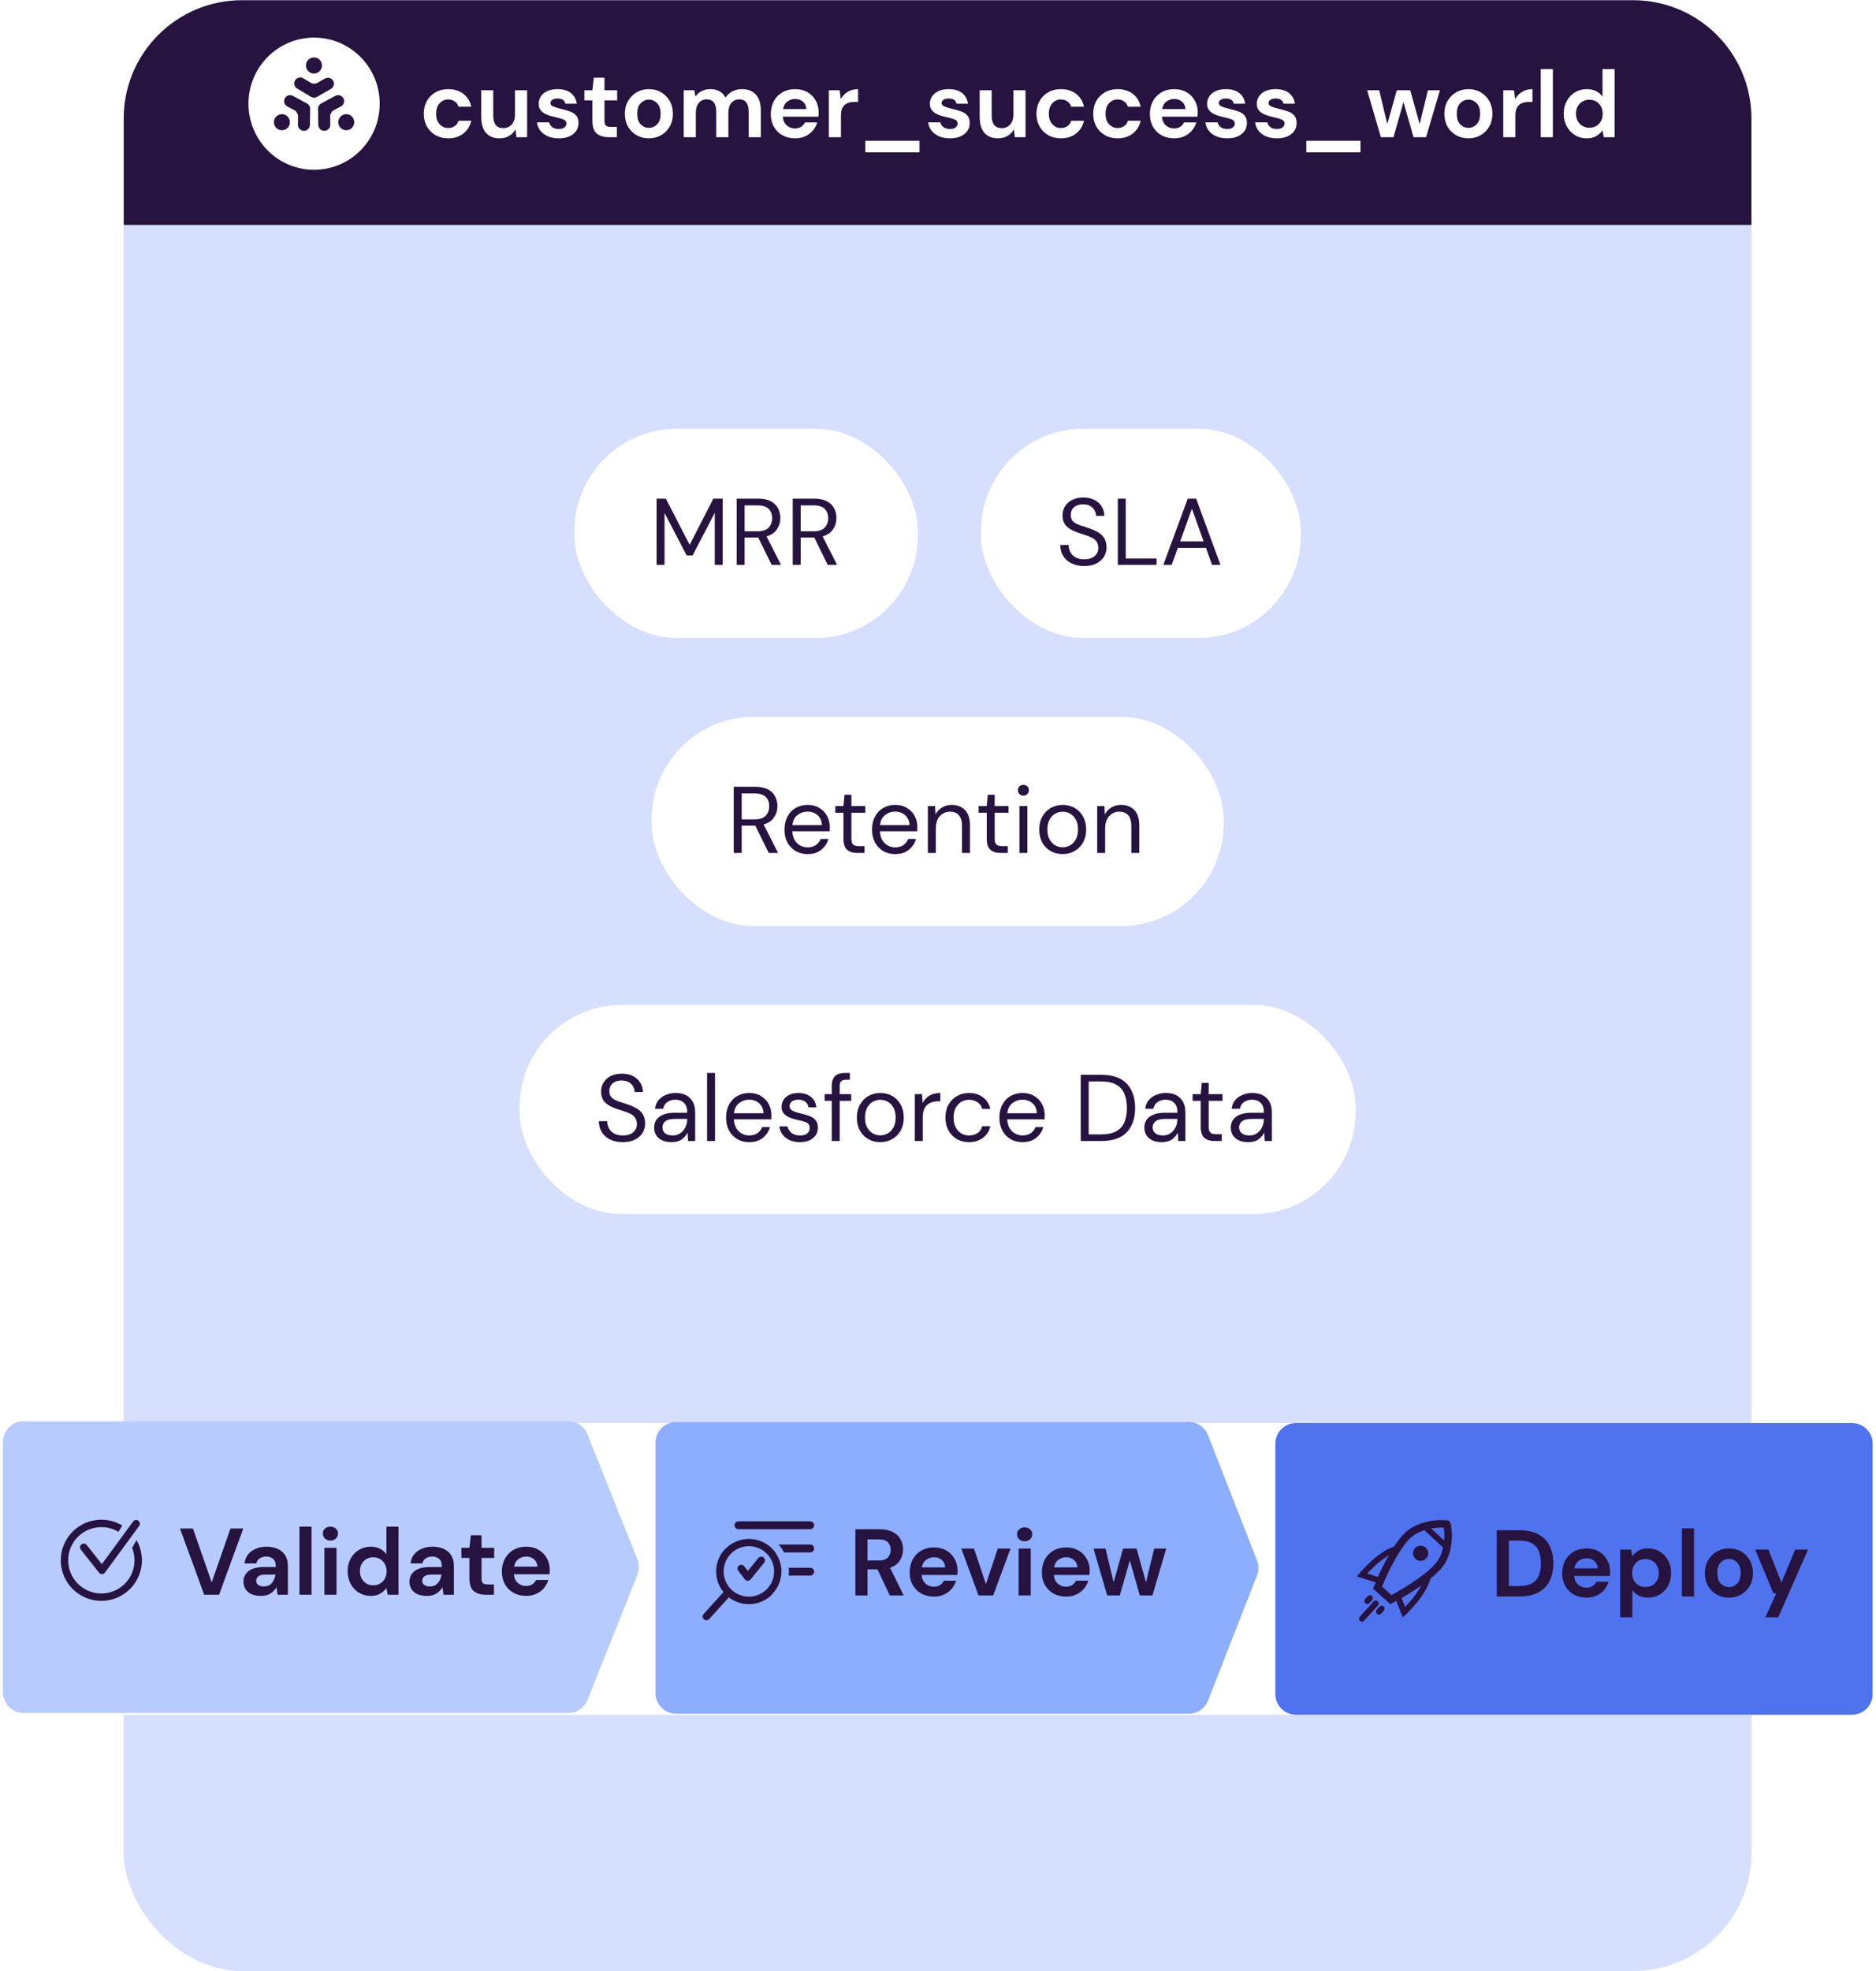 <svg xmlns="http://www.w3.org/2000/svg" width="476" height="500" viewBox="0 0 476 500" fill="none"><rect x="31.394" width="413" height="500" rx="30" fill="#D6DFFE"></rect><rect x="145.741" y="108.759" width="87.153" height="53.077" rx="26" fill="white"></rect><path d="M166.594 143.297V126.497H168.946L174.994 138.209L180.994 126.497H183.37V143.297H181.354V130.097L175.738 140.897H174.226L168.61 130.121V143.297H166.594ZM186.914 143.297V126.497H192.338C193.65 126.497 194.722 126.713 195.554 127.145C196.386 127.577 197.002 128.169 197.402 128.921C197.802 129.673 198.002 130.505 198.002 131.417C198.002 132.473 197.714 133.425 197.138 134.273C196.578 135.121 195.698 135.721 194.498 136.073L198.17 143.297H195.794L192.386 136.361H192.242H188.93V143.297H186.914ZM188.93 134.777H192.194C193.49 134.777 194.434 134.465 195.026 133.841C195.618 133.217 195.914 132.417 195.914 131.441C195.914 130.449 195.618 129.665 195.026 129.089C194.45 128.497 193.498 128.201 192.17 128.201H188.93V134.777ZM201.141 143.297V126.497H206.565C207.877 126.497 208.949 126.713 209.781 127.145C210.613 127.577 211.229 128.169 211.629 128.921C212.029 129.673 212.229 130.505 212.229 131.417C212.229 132.473 211.941 133.425 211.365 134.273C210.805 135.121 209.925 135.721 208.725 136.073L212.397 143.297H210.021L206.613 136.361H206.469H203.157V143.297H201.141ZM203.157 134.777H206.421C207.717 134.777 208.661 134.465 209.253 133.841C209.845 133.217 210.141 132.417 210.141 131.441C210.141 130.449 209.845 129.665 209.253 129.089C208.677 128.497 207.725 128.201 206.397 128.201H203.157V134.777Z" fill="#261340"></path><rect x="248.895" y="108.759" width="81.153" height="53.077" rx="26" fill="white"></rect><path d="M275.099 143.585C273.867 143.585 272.795 143.361 271.883 142.913C270.971 142.465 270.267 141.841 269.771 141.041C269.275 140.241 269.027 139.313 269.027 138.257H271.139C271.139 138.913 271.291 139.521 271.595 140.081C271.899 140.625 272.339 141.065 272.915 141.401C273.507 141.721 274.235 141.881 275.099 141.881C276.235 141.881 277.115 141.609 277.739 141.065C278.363 140.521 278.675 139.841 278.675 139.025C278.675 138.353 278.531 137.817 278.243 137.417C277.955 137.001 277.563 136.665 277.067 136.409C276.587 136.153 276.027 135.929 275.387 135.737C274.763 135.545 274.107 135.329 273.419 135.089C272.123 134.641 271.163 134.089 270.539 133.433C269.915 132.761 269.603 131.889 269.603 130.817C269.587 129.921 269.795 129.129 270.227 128.441C270.659 127.737 271.267 127.193 272.051 126.809C272.851 126.409 273.795 126.209 274.883 126.209C275.955 126.209 276.883 126.409 277.667 126.809C278.467 127.209 279.083 127.761 279.515 128.465C279.963 129.169 280.195 129.969 280.211 130.865H278.099C278.099 130.401 277.979 129.945 277.739 129.497C277.499 129.033 277.131 128.657 276.635 128.369C276.155 128.081 275.547 127.937 274.811 127.937C273.899 127.921 273.147 128.153 272.555 128.633C271.979 129.113 271.691 129.777 271.691 130.625C271.691 131.345 271.891 131.897 272.291 132.281C272.707 132.665 273.283 132.985 274.019 133.241C274.755 133.481 275.603 133.761 276.563 134.081C277.363 134.369 278.083 134.705 278.723 135.089C279.363 135.473 279.859 135.969 280.211 136.577C280.579 137.185 280.763 137.961 280.763 138.905C280.763 139.705 280.555 140.465 280.139 141.185C279.723 141.889 279.091 142.465 278.243 142.913C277.411 143.361 276.363 143.585 275.099 143.585ZM283.622 143.297V126.497H285.638V141.689H293.462V143.297H283.622ZM295.175 143.297L301.367 126.497H303.503L309.671 143.297H307.535L305.999 138.977H298.847L297.287 143.297H295.175ZM299.447 137.345H305.399L302.423 129.041L299.447 137.345Z" fill="#261340"></path><rect x="165.317" y="181.836" width="145.153" height="53.077" rx="26" fill="white"></rect><path d="M186.17 216.374V199.574H191.594C192.906 199.574 193.978 199.79 194.81 200.222C195.642 200.654 196.258 201.246 196.658 201.998C197.058 202.75 197.258 203.582 197.258 204.494C197.258 205.55 196.97 206.502 196.394 207.35C195.834 208.198 194.954 208.798 193.754 209.15L197.426 216.374H195.05L191.642 209.438H191.498H188.186V216.374H186.17ZM188.186 207.854H191.45C192.746 207.854 193.69 207.542 194.282 206.918C194.874 206.294 195.17 205.494 195.17 204.518C195.17 203.526 194.874 202.742 194.282 202.166C193.706 201.574 192.754 201.278 191.426 201.278H188.186V207.854ZM204.902 216.662C203.766 216.662 202.758 216.406 201.878 215.894C200.998 215.366 200.302 214.638 199.79 213.71C199.294 212.782 199.046 211.686 199.046 210.422C199.046 209.174 199.294 208.086 199.79 207.158C200.286 206.214 200.974 205.486 201.854 204.974C202.75 204.446 203.782 204.182 204.95 204.182C206.102 204.182 207.094 204.446 207.926 204.974C208.774 205.486 209.422 206.166 209.87 207.014C210.318 207.862 210.542 208.774 210.542 209.75C210.542 209.926 210.534 210.102 210.518 210.278C210.518 210.454 210.518 210.654 210.518 210.878H201.038C201.086 211.79 201.294 212.55 201.662 213.158C202.046 213.75 202.518 214.198 203.078 214.502C203.654 214.806 204.262 214.958 204.902 214.958C205.734 214.958 206.43 214.766 206.99 214.382C207.55 213.998 207.958 213.478 208.214 212.822H210.206C209.886 213.926 209.27 214.846 208.358 215.582C207.462 216.302 206.31 216.662 204.902 216.662ZM204.902 205.886C203.942 205.886 203.086 206.182 202.334 206.774C201.598 207.35 201.174 208.198 201.062 209.318H208.55C208.502 208.246 208.134 207.406 207.446 206.798C206.758 206.19 205.91 205.886 204.902 205.886ZM217.519 216.374C216.431 216.374 215.575 216.11 214.951 215.582C214.327 215.054 214.015 214.102 214.015 212.726V206.174H211.951V204.47H214.015L214.279 201.614H216.031V204.47H219.535V206.174H216.031V212.726C216.031 213.478 216.183 213.99 216.487 214.262C216.791 214.518 217.327 214.646 218.095 214.646H219.343V216.374H217.519ZM227.12 216.662C225.984 216.662 224.976 216.406 224.096 215.894C223.216 215.366 222.52 214.638 222.008 213.71C221.512 212.782 221.264 211.686 221.264 210.422C221.264 209.174 221.512 208.086 222.008 207.158C222.504 206.214 223.192 205.486 224.072 204.974C224.968 204.446 226 204.182 227.168 204.182C228.32 204.182 229.312 204.446 230.144 204.974C230.992 205.486 231.64 206.166 232.088 207.014C232.536 207.862 232.76 208.774 232.76 209.75C232.76 209.926 232.752 210.102 232.736 210.278C232.736 210.454 232.736 210.654 232.736 210.878H223.256C223.304 211.79 223.512 212.55 223.88 213.158C224.264 213.75 224.736 214.198 225.296 214.502C225.872 214.806 226.48 214.958 227.12 214.958C227.952 214.958 228.648 214.766 229.208 214.382C229.768 213.998 230.176 213.478 230.432 212.822H232.424C232.104 213.926 231.488 214.846 230.576 215.582C229.68 216.302 228.528 216.662 227.12 216.662ZM227.12 205.886C226.16 205.886 225.304 206.182 224.552 206.774C223.816 207.35 223.392 208.198 223.28 209.318H230.768C230.72 208.246 230.352 207.406 229.664 206.798C228.976 206.19 228.128 205.886 227.12 205.886ZM235.432 216.374V204.47H237.256L237.376 206.606C237.76 205.854 238.312 205.262 239.032 204.83C239.752 204.398 240.568 204.182 241.48 204.182C242.888 204.182 244.008 204.614 244.84 205.478C245.688 206.326 246.112 207.638 246.112 209.414V216.374H244.096V209.63C244.096 207.15 243.072 205.91 241.024 205.91C240 205.91 239.144 206.286 238.456 207.038C237.784 207.774 237.448 208.83 237.448 210.206V216.374H235.432ZM253.871 216.374C252.783 216.374 251.927 216.11 251.303 215.582C250.679 215.054 250.367 214.102 250.367 212.726V206.174H248.303V204.47H250.367L250.631 201.614H252.383V204.47H255.887V206.174H252.383V212.726C252.383 213.478 252.535 213.99 252.839 214.262C253.143 214.518 253.679 214.646 254.447 214.646H255.695V216.374H253.871ZM259.672 201.83C259.272 201.83 258.936 201.702 258.664 201.446C258.408 201.174 258.28 200.838 258.28 200.438C258.28 200.054 258.408 199.734 258.664 199.478C258.936 199.222 259.272 199.094 259.672 199.094C260.056 199.094 260.384 199.222 260.656 199.478C260.928 199.734 261.064 200.054 261.064 200.438C261.064 200.838 260.928 201.174 260.656 201.446C260.384 201.702 260.056 201.83 259.672 201.83ZM258.664 216.374V204.47H260.68V216.374H258.664ZM269.614 216.662C268.494 216.662 267.486 216.406 266.59 215.894C265.694 215.382 264.982 214.662 264.454 213.734C263.942 212.79 263.686 211.686 263.686 210.422C263.686 209.158 263.95 208.062 264.478 207.134C265.006 206.19 265.718 205.462 266.614 204.95C267.526 204.438 268.542 204.182 269.662 204.182C270.782 204.182 271.79 204.438 272.686 204.95C273.582 205.462 274.286 206.19 274.798 207.134C275.326 208.062 275.59 209.158 275.59 210.422C275.59 211.686 275.326 212.79 274.798 213.734C274.27 214.662 273.55 215.382 272.638 215.894C271.742 216.406 270.734 216.662 269.614 216.662ZM269.614 214.934C270.302 214.934 270.942 214.766 271.534 214.43C272.126 214.094 272.606 213.59 272.974 212.918C273.342 212.246 273.526 211.414 273.526 210.422C273.526 209.43 273.342 208.598 272.974 207.926C272.622 207.254 272.15 206.75 271.558 206.414C270.966 206.078 270.334 205.91 269.662 205.91C268.974 205.91 268.334 206.078 267.742 206.414C267.15 206.75 266.67 207.254 266.302 207.926C265.934 208.598 265.75 209.43 265.75 210.422C265.75 211.414 265.934 212.246 266.302 212.918C266.67 213.59 267.142 214.094 267.718 214.43C268.31 214.766 268.942 214.934 269.614 214.934ZM278.393 216.374V204.47H280.217L280.337 206.606C280.721 205.854 281.273 205.262 281.993 204.83C282.713 204.398 283.529 204.182 284.441 204.182C285.849 204.182 286.969 204.614 287.801 205.478C288.649 206.326 289.073 207.638 289.073 209.414V216.374H287.057V209.63C287.057 207.15 286.033 205.91 283.985 205.91C282.961 205.91 282.105 206.286 281.417 207.038C280.745 207.774 280.409 208.83 280.409 210.206V216.374H278.393Z" fill="#261340"></path><rect x="131.817" y="254.912" width="212.153" height="53.077" rx="26" fill="white"></rect><path d="M158.022 289.739C156.79 289.739 155.718 289.515 154.806 289.067C153.894 288.619 153.19 287.995 152.694 287.195C152.198 286.395 151.95 285.467 151.95 284.411H154.062C154.062 285.067 154.214 285.675 154.518 286.235C154.822 286.779 155.262 287.219 155.838 287.555C156.43 287.875 157.158 288.035 158.022 288.035C159.158 288.035 160.038 287.763 160.662 287.219C161.286 286.675 161.598 285.995 161.598 285.179C161.598 284.507 161.454 283.971 161.166 283.571C160.878 283.155 160.486 282.819 159.99 282.563C159.51 282.307 158.95 282.083 158.31 281.891C157.686 281.699 157.03 281.483 156.342 281.243C155.046 280.795 154.086 280.243 153.462 279.587C152.838 278.915 152.526 278.043 152.526 276.971C152.51 276.075 152.718 275.283 153.15 274.595C153.582 273.891 154.19 273.347 154.974 272.963C155.774 272.563 156.718 272.363 157.806 272.363C158.878 272.363 159.806 272.563 160.59 272.963C161.39 273.363 162.006 273.915 162.438 274.619C162.886 275.323 163.118 276.123 163.134 277.019H161.022C161.022 276.555 160.902 276.099 160.662 275.651C160.422 275.187 160.054 274.811 159.558 274.523C159.078 274.235 158.47 274.091 157.734 274.091C156.822 274.075 156.07 274.307 155.478 274.787C154.902 275.267 154.614 275.931 154.614 276.779C154.614 277.499 154.814 278.051 155.214 278.435C155.63 278.819 156.206 279.139 156.942 279.395C157.678 279.635 158.526 279.915 159.486 280.235C160.286 280.523 161.006 280.859 161.646 281.243C162.286 281.627 162.782 282.123 163.134 282.731C163.502 283.339 163.686 284.115 163.686 285.059C163.686 285.859 163.478 286.619 163.062 287.339C162.646 288.043 162.014 288.619 161.166 289.067C160.334 289.515 159.286 289.739 158.022 289.739ZM170.385 289.739C169.393 289.739 168.569 289.571 167.913 289.235C167.257 288.899 166.769 288.451 166.449 287.891C166.129 287.331 165.969 286.723 165.969 286.067C165.969 284.851 166.433 283.915 167.361 283.259C168.289 282.603 169.553 282.275 171.153 282.275H174.369V282.131C174.369 281.091 174.097 280.307 173.553 279.779C173.009 279.235 172.281 278.963 171.369 278.963C170.585 278.963 169.905 279.163 169.329 279.563C168.769 279.947 168.417 280.515 168.273 281.267H166.209C166.289 280.403 166.577 279.675 167.073 279.083C167.585 278.491 168.217 278.043 168.969 277.739C169.721 277.419 170.521 277.259 171.369 277.259C173.033 277.259 174.281 277.707 175.113 278.603C175.961 279.483 176.385 280.659 176.385 282.131V289.451H174.585L174.465 287.315C174.129 287.987 173.633 288.563 172.977 289.043C172.337 289.507 171.473 289.739 170.385 289.739ZM170.697 288.035C171.465 288.035 172.121 287.835 172.665 287.435C173.225 287.035 173.649 286.515 173.937 285.875C174.225 285.235 174.369 284.563 174.369 283.859V283.835H171.321C170.137 283.835 169.297 284.043 168.801 284.459C168.321 284.859 168.081 285.363 168.081 285.971C168.081 286.595 168.305 287.099 168.753 287.483C169.217 287.851 169.865 288.035 170.697 288.035ZM179.409 289.451V272.171H181.425V289.451H179.409ZM190.082 289.739C188.946 289.739 187.938 289.483 187.058 288.971C186.178 288.443 185.482 287.715 184.97 286.787C184.474 285.859 184.226 284.763 184.226 283.499C184.226 282.251 184.474 281.163 184.97 280.235C185.466 279.291 186.154 278.563 187.034 278.051C187.93 277.523 188.962 277.259 190.13 277.259C191.282 277.259 192.274 277.523 193.106 278.051C193.954 278.563 194.602 279.243 195.05 280.091C195.498 280.939 195.722 281.851 195.722 282.827C195.722 283.003 195.714 283.179 195.698 283.355C195.698 283.531 195.698 283.731 195.698 283.955H186.218C186.266 284.867 186.474 285.627 186.842 286.235C187.226 286.827 187.698 287.275 188.258 287.579C188.834 287.883 189.442 288.035 190.082 288.035C190.914 288.035 191.61 287.843 192.17 287.459C192.73 287.075 193.138 286.555 193.394 285.899H195.386C195.066 287.003 194.45 287.923 193.538 288.659C192.642 289.379 191.49 289.739 190.082 289.739ZM190.082 278.963C189.122 278.963 188.266 279.259 187.514 279.851C186.778 280.427 186.354 281.275 186.242 282.395H193.73C193.682 281.323 193.314 280.483 192.626 279.875C191.938 279.267 191.09 278.963 190.082 278.963ZM202.954 289.739C201.53 289.739 200.346 289.379 199.402 288.659C198.458 287.939 197.906 286.963 197.746 285.731H199.81C199.938 286.355 200.266 286.899 200.794 287.363C201.338 287.811 202.066 288.035 202.978 288.035C203.826 288.035 204.45 287.859 204.85 287.507C205.25 287.139 205.45 286.707 205.45 286.211C205.45 285.491 205.186 285.011 204.658 284.771C204.146 284.531 203.418 284.315 202.474 284.123C201.834 283.995 201.194 283.811 200.554 283.571C199.914 283.331 199.378 282.995 198.946 282.563C198.514 282.115 198.298 281.531 198.298 280.811C198.298 279.771 198.682 278.923 199.45 278.267C200.234 277.595 201.29 277.259 202.618 277.259C203.882 277.259 204.914 277.579 205.714 278.219C206.53 278.843 207.002 279.739 207.13 280.907H205.138C205.058 280.299 204.794 279.827 204.346 279.491C203.914 279.139 203.33 278.963 202.594 278.963C201.874 278.963 201.314 279.115 200.914 279.419C200.53 279.723 200.338 280.123 200.338 280.619C200.338 281.099 200.586 281.475 201.082 281.747C201.594 282.019 202.282 282.251 203.146 282.443C203.882 282.603 204.578 282.803 205.234 283.043C205.906 283.267 206.45 283.611 206.866 284.075C207.298 284.523 207.514 285.179 207.514 286.043C207.53 287.115 207.122 288.003 206.29 288.707C205.474 289.395 204.362 289.739 202.954 289.739ZM211.042 289.451V279.251H209.242V277.547H211.042V275.483C211.042 274.331 211.33 273.491 211.906 272.963C212.482 272.435 213.322 272.171 214.426 272.171H215.626V273.899H214.738C214.13 273.899 213.698 274.027 213.442 274.283C213.186 274.523 213.058 274.939 213.058 275.531V277.547H215.986V279.251H213.058V289.451H211.042ZM223.341 289.739C222.221 289.739 221.213 289.483 220.317 288.971C219.421 288.459 218.709 287.739 218.181 286.811C217.669 285.867 217.413 284.763 217.413 283.499C217.413 282.235 217.677 281.139 218.205 280.211C218.733 279.267 219.445 278.539 220.341 278.027C221.253 277.515 222.269 277.259 223.389 277.259C224.509 277.259 225.517 277.515 226.413 278.027C227.309 278.539 228.013 279.267 228.525 280.211C229.053 281.139 229.317 282.235 229.317 283.499C229.317 284.763 229.053 285.867 228.525 286.811C227.997 287.739 227.277 288.459 226.365 288.971C225.469 289.483 224.461 289.739 223.341 289.739ZM223.341 288.011C224.029 288.011 224.669 287.843 225.261 287.507C225.853 287.171 226.333 286.667 226.701 285.995C227.069 285.323 227.253 284.491 227.253 283.499C227.253 282.507 227.069 281.675 226.701 281.003C226.349 280.331 225.877 279.827 225.285 279.491C224.693 279.155 224.061 278.987 223.389 278.987C222.701 278.987 222.061 279.155 221.469 279.491C220.877 279.827 220.397 280.331 220.029 281.003C219.661 281.675 219.477 282.507 219.477 283.499C219.477 284.491 219.661 285.323 220.029 285.995C220.397 286.667 220.869 287.171 221.445 287.507C222.037 287.843 222.669 288.011 223.341 288.011ZM232.12 289.451V277.547H233.944L234.112 279.827C234.48 279.043 235.04 278.419 235.792 277.955C236.544 277.491 237.472 277.259 238.576 277.259V279.371H238.024C237.32 279.371 236.672 279.499 236.08 279.755C235.488 279.995 235.016 280.411 234.664 281.003C234.312 281.595 234.136 282.411 234.136 283.451V289.451H232.12ZM245.866 289.739C244.73 289.739 243.706 289.483 242.794 288.971C241.898 288.443 241.186 287.715 240.658 286.787C240.146 285.843 239.89 284.747 239.89 283.499C239.89 282.251 240.146 281.163 240.658 280.235C241.186 279.291 241.898 278.563 242.794 278.051C243.706 277.523 244.73 277.259 245.866 277.259C247.274 277.259 248.458 277.627 249.418 278.363C250.394 279.099 251.01 280.083 251.266 281.315H249.202C249.042 280.579 248.65 280.011 248.026 279.611C247.402 279.195 246.674 278.987 245.842 278.987C245.17 278.987 244.538 279.155 243.946 279.491C243.354 279.827 242.874 280.331 242.506 281.003C242.138 281.675 241.954 282.507 241.954 283.499C241.954 284.491 242.138 285.323 242.506 285.995C242.874 286.667 243.354 287.179 243.946 287.531C244.538 287.867 245.17 288.035 245.842 288.035C246.674 288.035 247.402 287.835 248.026 287.435C248.65 287.019 249.042 286.435 249.202 285.683H251.266C251.026 286.883 250.418 287.859 249.442 288.611C248.466 289.363 247.274 289.739 245.866 289.739ZM259.433 289.739C258.297 289.739 257.289 289.483 256.409 288.971C255.529 288.443 254.833 287.715 254.321 286.787C253.825 285.859 253.577 284.763 253.577 283.499C253.577 282.251 253.825 281.163 254.321 280.235C254.817 279.291 255.505 278.563 256.385 278.051C257.281 277.523 258.313 277.259 259.481 277.259C260.633 277.259 261.625 277.523 262.457 278.051C263.305 278.563 263.953 279.243 264.401 280.091C264.849 280.939 265.073 281.851 265.073 282.827C265.073 283.003 265.065 283.179 265.049 283.355C265.049 283.531 265.049 283.731 265.049 283.955H255.569C255.617 284.867 255.825 285.627 256.193 286.235C256.577 286.827 257.049 287.275 257.609 287.579C258.185 287.883 258.793 288.035 259.433 288.035C260.265 288.035 260.961 287.843 261.521 287.459C262.081 287.075 262.489 286.555 262.745 285.899H264.737C264.417 287.003 263.801 287.923 262.889 288.659C261.993 289.379 260.841 289.739 259.433 289.739ZM259.433 278.963C258.473 278.963 257.617 279.259 256.865 279.851C256.129 280.427 255.705 281.275 255.593 282.395H263.081C263.033 281.323 262.665 280.483 261.977 279.875C261.289 279.267 260.441 278.963 259.433 278.963ZM274.217 289.451V272.651H279.377C282.337 272.651 284.513 273.403 285.905 274.907C287.313 276.411 288.017 278.475 288.017 281.099C288.017 283.675 287.313 285.715 285.905 287.219C284.513 288.707 282.337 289.451 279.377 289.451H274.217ZM276.233 287.771H279.329C280.961 287.771 282.257 287.507 283.217 286.979C284.193 286.435 284.889 285.667 285.305 284.675C285.721 283.667 285.929 282.475 285.929 281.099C285.929 279.691 285.721 278.483 285.305 277.475C284.889 276.467 284.193 275.691 283.217 275.147C282.257 274.603 280.961 274.331 279.329 274.331H276.233V287.771ZM294.768 289.739C293.776 289.739 292.952 289.571 292.296 289.235C291.64 288.899 291.152 288.451 290.832 287.891C290.512 287.331 290.352 286.723 290.352 286.067C290.352 284.851 290.816 283.915 291.744 283.259C292.672 282.603 293.936 282.275 295.536 282.275H298.752V282.131C298.752 281.091 298.48 280.307 297.936 279.779C297.392 279.235 296.664 278.963 295.752 278.963C294.968 278.963 294.288 279.163 293.712 279.563C293.152 279.947 292.8 280.515 292.656 281.267H290.592C290.672 280.403 290.96 279.675 291.456 279.083C291.968 278.491 292.6 278.043 293.352 277.739C294.104 277.419 294.904 277.259 295.752 277.259C297.416 277.259 298.664 277.707 299.496 278.603C300.344 279.483 300.768 280.659 300.768 282.131V289.451H298.968L298.848 287.315C298.512 287.987 298.016 288.563 297.36 289.043C296.72 289.507 295.856 289.739 294.768 289.739ZM295.08 288.035C295.848 288.035 296.504 287.835 297.048 287.435C297.608 287.035 298.032 286.515 298.32 285.875C298.608 285.235 298.752 284.563 298.752 283.859V283.835H295.704C294.52 283.835 293.68 284.043 293.184 284.459C292.704 284.859 292.464 285.363 292.464 285.971C292.464 286.595 292.688 287.099 293.136 287.483C293.6 287.851 294.248 288.035 295.08 288.035ZM308.168 289.451C307.08 289.451 306.224 289.187 305.6 288.659C304.976 288.131 304.664 287.179 304.664 285.803V279.251H302.6V277.547H304.664L304.928 274.691H306.68V277.547H310.184V279.251H306.68V285.803C306.68 286.555 306.832 287.067 307.136 287.339C307.44 287.595 307.976 287.723 308.744 287.723H309.992V289.451H308.168ZM316.705 289.739C315.713 289.739 314.889 289.571 314.233 289.235C313.577 288.899 313.089 288.451 312.769 287.891C312.449 287.331 312.289 286.723 312.289 286.067C312.289 284.851 312.753 283.915 313.681 283.259C314.609 282.603 315.873 282.275 317.473 282.275H320.689V282.131C320.689 281.091 320.417 280.307 319.873 279.779C319.329 279.235 318.601 278.963 317.689 278.963C316.905 278.963 316.225 279.163 315.649 279.563C315.089 279.947 314.737 280.515 314.593 281.267H312.529C312.609 280.403 312.897 279.675 313.393 279.083C313.905 278.491 314.537 278.043 315.289 277.739C316.041 277.419 316.841 277.259 317.689 277.259C319.353 277.259 320.601 277.707 321.433 278.603C322.281 279.483 322.705 280.659 322.705 282.131V289.451H320.905L320.785 287.315C320.449 287.987 319.953 288.563 319.297 289.043C318.657 289.507 317.793 289.739 316.705 289.739ZM317.017 288.035C317.785 288.035 318.441 287.835 318.985 287.435C319.545 287.035 319.969 286.515 320.257 285.875C320.545 285.235 320.689 284.563 320.689 283.859V283.835H317.641C316.457 283.835 315.617 284.043 315.121 284.459C314.641 284.859 314.401 285.363 314.401 285.971C314.401 286.595 314.625 287.099 315.073 287.483C315.537 287.851 316.185 288.035 317.017 288.035Z" fill="#261340"></path><path fill-rule="evenodd" clip-rule="evenodd" d="M61.394 0.061C44.825 0.061 31.394 13.492 31.394 30.061V57.061H444.394V30.061C444.394 13.492 430.963 0.061 414.394 0.061H61.394Z" fill="#261340"></path><path d="M79.694 43.068C88.89 43.068 96.345 35.563 96.345 26.304C96.345 17.046 88.89 9.541 79.694 9.541C70.497 9.541 63.042 17.046 63.042 26.304C63.042 35.563 70.497 43.068 79.694 43.068Z" fill="white"></path><path d="M79.657 18.657C80.777 18.657 81.685 17.743 81.685 16.615C81.685 15.488 80.777 14.574 79.657 14.574C78.537 14.574 77.629 15.488 77.629 16.615C77.629 17.743 78.537 18.657 79.657 18.657Z" fill="#261340"></path><path d="M76.18 21.166L79.677 23.249H79.684L83.207 21.241" fill="#261340"></path><path d="M76.18 21.166L79.677 23.249H79.684L83.207 21.241" stroke="#261340" stroke-width="3.035" stroke-linecap="round" stroke-linejoin="round"></path><path d="M87.856 33.043C88.976 33.043 89.884 32.129 89.884 31.002C89.884 29.874 88.976 28.96 87.856 28.96C86.736 28.96 85.828 29.874 85.828 31.002C85.828 32.129 86.736 33.043 87.856 33.043Z" fill="#261340"></path><path d="M85.787 25.65L82.21 27.583V27.59L82.284 31.666" fill="#261340"></path><path d="M85.787 25.65L82.21 27.583V27.59L82.284 31.666" stroke="#261340" stroke-width="3.035" stroke-linecap="round" stroke-linejoin="round"></path><path d="M71.531 33.043C72.651 33.043 73.559 32.129 73.559 31.002C73.559 29.874 72.651 28.96 71.531 28.96C70.411 28.96 69.503 29.874 69.503 31.002C69.503 32.129 70.411 33.043 71.531 33.043Z" fill="#261340"></path><path d="M73.599 25.65L77.177 27.583V27.59L77.116 31.666" fill="#261340"></path><path d="M73.599 25.65L77.177 27.583V27.59L77.116 31.666" stroke="#261340" stroke-width="3.035" stroke-linecap="round" stroke-linejoin="round"></path><path d="M113.737 35.092C112.521 35.092 111.449 34.828 110.521 34.3C109.593 33.772 108.857 33.036 108.313 32.092C107.785 31.148 107.521 30.068 107.521 28.852C107.521 27.636 107.785 26.556 108.313 25.612C108.857 24.668 109.593 23.932 110.521 23.404C111.449 22.876 112.521 22.612 113.737 22.612C115.257 22.612 116.537 23.012 117.577 23.812C118.617 24.596 119.281 25.684 119.569 27.076H116.329C116.169 26.5 115.849 26.052 115.369 25.732C114.905 25.396 114.353 25.228 113.713 25.228C112.865 25.228 112.145 25.548 111.553 26.188C110.961 26.828 110.665 27.716 110.665 28.852C110.665 29.988 110.961 30.876 111.553 31.516C112.145 32.156 112.865 32.476 113.713 32.476C114.353 32.476 114.905 32.316 115.369 31.996C115.849 31.676 116.169 31.22 116.329 30.628H119.569C119.281 31.972 118.617 33.052 117.577 33.868C116.537 34.684 115.257 35.092 113.737 35.092ZM126.76 35.092C125.272 35.092 124.12 34.628 123.304 33.7C122.504 32.772 122.104 31.412 122.104 29.62V22.9H125.152V29.332C125.152 30.356 125.36 31.14 125.776 31.684C126.192 32.228 126.848 32.5 127.744 32.5C128.592 32.5 129.288 32.196 129.832 31.588C130.392 30.98 130.672 30.132 130.672 29.044V22.9H133.744V34.804H131.032L130.792 32.788C130.424 33.492 129.888 34.052 129.184 34.468C128.496 34.884 127.688 35.092 126.76 35.092ZM141.817 35.092C140.761 35.092 139.833 34.924 139.033 34.588C138.233 34.236 137.593 33.756 137.113 33.148C136.633 32.54 136.345 31.836 136.249 31.036H139.345C139.441 31.5 139.697 31.9 140.113 32.236C140.545 32.556 141.097 32.716 141.769 32.716C142.441 32.716 142.929 32.58 143.233 32.308C143.553 32.036 143.713 31.724 143.713 31.372C143.713 30.86 143.489 30.516 143.041 30.34C142.593 30.148 141.969 29.964 141.169 29.788C140.657 29.676 140.137 29.54 139.609 29.38C139.081 29.22 138.593 29.02 138.145 28.78C137.713 28.524 137.361 28.204 137.089 27.82C136.817 27.42 136.681 26.932 136.681 26.356C136.681 25.3 137.097 24.412 137.929 23.692C138.777 22.972 139.961 22.612 141.481 22.612C142.889 22.612 144.009 22.94 144.841 23.596C145.689 24.252 146.193 25.156 146.353 26.308H143.449C143.273 25.428 142.609 24.988 141.457 24.988C140.881 24.988 140.433 25.1 140.113 25.324C139.809 25.548 139.657 25.828 139.657 26.164C139.657 26.516 139.889 26.796 140.353 27.004C140.817 27.212 141.433 27.404 142.201 27.58C143.033 27.772 143.793 27.988 144.481 28.228C145.185 28.452 145.745 28.796 146.161 29.26C146.577 29.708 146.785 30.356 146.785 31.204C146.801 31.94 146.609 32.604 146.209 33.196C145.809 33.788 145.233 34.252 144.481 34.588C143.729 34.924 142.841 35.092 141.817 35.092ZM154.436 34.804C153.188 34.804 152.188 34.5 151.436 33.892C150.684 33.284 150.308 32.204 150.308 30.652V25.468H148.268V22.9H150.308L150.668 19.708H153.38V22.9H156.596V25.468H153.38V30.676C153.38 31.252 153.5 31.652 153.74 31.876C153.996 32.084 154.428 32.188 155.036 32.188H156.524V34.804H154.436ZM164.641 35.092C163.489 35.092 162.449 34.828 161.521 34.3C160.609 33.772 159.881 33.044 159.337 32.116C158.809 31.172 158.545 30.084 158.545 28.852C158.545 27.62 158.817 26.54 159.361 25.612C159.905 24.668 160.633 23.932 161.545 23.404C162.473 22.876 163.513 22.612 164.665 22.612C165.801 22.612 166.825 22.876 167.737 23.404C168.665 23.932 169.393 24.668 169.921 25.612C170.465 26.54 170.737 27.62 170.737 28.852C170.737 30.084 170.465 31.172 169.921 32.116C169.393 33.044 168.665 33.772 167.737 34.3C166.809 34.828 165.777 35.092 164.641 35.092ZM164.641 32.428C165.441 32.428 166.137 32.132 166.729 31.54C167.321 30.932 167.617 30.036 167.617 28.852C167.617 27.668 167.321 26.78 166.729 26.188C166.137 25.58 165.449 25.276 164.665 25.276C163.849 25.276 163.145 25.58 162.553 26.188C161.977 26.78 161.689 27.668 161.689 28.852C161.689 30.036 161.977 30.932 162.553 31.54C163.145 32.132 163.841 32.428 164.641 32.428ZM173.483 34.804V22.9H176.195L176.459 24.508C176.843 23.932 177.347 23.476 177.971 23.14C178.611 22.788 179.347 22.612 180.179 22.612C182.019 22.612 183.323 23.324 184.091 24.748C184.523 24.092 185.099 23.572 185.819 23.188C186.555 22.804 187.355 22.612 188.219 22.612C189.771 22.612 190.963 23.076 191.795 24.004C192.627 24.932 193.043 26.292 193.043 28.084V34.804H189.971V28.372C189.971 27.348 189.771 26.564 189.371 26.02C188.987 25.476 188.387 25.204 187.571 25.204C186.739 25.204 186.067 25.508 185.555 26.116C185.059 26.724 184.811 27.572 184.811 28.66V34.804H181.739V28.372C181.739 27.348 181.539 26.564 181.139 26.02C180.739 25.476 180.123 25.204 179.291 25.204C178.475 25.204 177.811 25.508 177.299 26.116C176.803 26.724 176.555 27.572 176.555 28.66V34.804H173.483ZM201.744 35.092C200.544 35.092 199.48 34.836 198.552 34.324C197.624 33.812 196.896 33.092 196.368 32.164C195.84 31.236 195.576 30.164 195.576 28.948C195.576 27.716 195.832 26.62 196.344 25.66C196.872 24.7 197.592 23.956 198.504 23.428C199.432 22.884 200.52 22.612 201.768 22.612C202.936 22.612 203.968 22.868 204.864 23.38C205.76 23.892 206.456 24.596 206.952 25.492C207.464 26.372 207.72 27.356 207.72 28.444C207.72 28.62 207.712 28.804 207.696 28.996C207.696 29.188 207.688 29.388 207.672 29.596H198.624C198.688 30.524 199.008 31.252 199.584 31.78C200.176 32.308 200.888 32.572 201.72 32.572C202.344 32.572 202.864 32.436 203.28 32.164C203.712 31.876 204.032 31.508 204.24 31.06H207.36C207.136 31.812 206.76 32.5 206.232 33.124C205.72 33.732 205.08 34.212 204.312 34.564C203.56 34.916 202.704 35.092 201.744 35.092ZM201.768 25.108C201.016 25.108 200.352 25.324 199.776 25.756C199.2 26.172 198.832 26.812 198.672 27.676H204.6C204.552 26.892 204.264 26.268 203.736 25.804C203.208 25.34 202.552 25.108 201.768 25.108ZM210.304 34.804V22.9H213.04L213.328 25.132C213.76 24.364 214.344 23.756 215.08 23.308C215.832 22.844 216.712 22.612 217.72 22.612V25.852H216.856C216.184 25.852 215.584 25.956 215.056 26.164C214.528 26.372 214.112 26.732 213.808 27.244C213.52 27.756 213.376 28.468 213.376 29.38V34.804H210.304ZM219.555 38.644V35.716H233.307V38.644H219.555ZM241.075 35.092C240.019 35.092 239.091 34.924 238.291 34.588C237.491 34.236 236.851 33.756 236.371 33.148C235.891 32.54 235.603 31.836 235.507 31.036H238.603C238.699 31.5 238.955 31.9 239.371 32.236C239.803 32.556 240.355 32.716 241.027 32.716C241.699 32.716 242.187 32.58 242.491 32.308C242.811 32.036 242.971 31.724 242.971 31.372C242.971 30.86 242.747 30.516 242.299 30.34C241.851 30.148 241.227 29.964 240.427 29.788C239.915 29.676 239.395 29.54 238.867 29.38C238.339 29.22 237.851 29.02 237.403 28.78C236.971 28.524 236.619 28.204 236.347 27.82C236.075 27.42 235.939 26.932 235.939 26.356C235.939 25.3 236.355 24.412 237.187 23.692C238.035 22.972 239.219 22.612 240.739 22.612C242.147 22.612 243.267 22.94 244.099 23.596C244.947 24.252 245.451 25.156 245.611 26.308H242.707C242.531 25.428 241.867 24.988 240.715 24.988C240.139 24.988 239.691 25.1 239.371 25.324C239.067 25.548 238.915 25.828 238.915 26.164C238.915 26.516 239.147 26.796 239.611 27.004C240.075 27.212 240.691 27.404 241.459 27.58C242.291 27.772 243.051 27.988 243.739 28.228C244.443 28.452 245.003 28.796 245.419 29.26C245.835 29.708 246.043 30.356 246.043 31.204C246.059 31.94 245.867 32.604 245.467 33.196C245.067 33.788 244.491 34.252 243.739 34.588C242.987 34.924 242.099 35.092 241.075 35.092ZM253.229 35.092C251.741 35.092 250.589 34.628 249.773 33.7C248.973 32.772 248.573 31.412 248.573 29.62V22.9H251.621V29.332C251.621 30.356 251.829 31.14 252.245 31.684C252.661 32.228 253.317 32.5 254.213 32.5C255.061 32.5 255.757 32.196 256.301 31.588C256.861 30.98 257.141 30.132 257.141 29.044V22.9H260.213V34.804H257.501L257.261 32.788C256.893 33.492 256.357 34.052 255.653 34.468C254.965 34.884 254.157 35.092 253.229 35.092ZM269.198 35.092C267.982 35.092 266.91 34.828 265.982 34.3C265.054 33.772 264.318 33.036 263.774 32.092C263.246 31.148 262.982 30.068 262.982 28.852C262.982 27.636 263.246 26.556 263.774 25.612C264.318 24.668 265.054 23.932 265.982 23.404C266.91 22.876 267.982 22.612 269.198 22.612C270.718 22.612 271.998 23.012 273.038 23.812C274.078 24.596 274.742 25.684 275.03 27.076H271.79C271.63 26.5 271.31 26.052 270.83 25.732C270.366 25.396 269.814 25.228 269.174 25.228C268.326 25.228 267.606 25.548 267.014 26.188C266.422 26.828 266.126 27.716 266.126 28.852C266.126 29.988 266.422 30.876 267.014 31.516C267.606 32.156 268.326 32.476 269.174 32.476C269.814 32.476 270.366 32.316 270.83 31.996C271.31 31.676 271.63 31.22 271.79 30.628H275.03C274.742 31.972 274.078 33.052 273.038 33.868C271.998 34.684 270.718 35.092 269.198 35.092ZM283.589 35.092C282.373 35.092 281.301 34.828 280.373 34.3C279.445 33.772 278.709 33.036 278.165 32.092C277.637 31.148 277.373 30.068 277.373 28.852C277.373 27.636 277.637 26.556 278.165 25.612C278.709 24.668 279.445 23.932 280.373 23.404C281.301 22.876 282.373 22.612 283.589 22.612C285.109 22.612 286.389 23.012 287.429 23.812C288.469 24.596 289.133 25.684 289.421 27.076H286.181C286.021 26.5 285.701 26.052 285.221 25.732C284.757 25.396 284.205 25.228 283.565 25.228C282.717 25.228 281.997 25.548 281.405 26.188C280.813 26.828 280.517 27.716 280.517 28.852C280.517 29.988 280.813 30.876 281.405 31.516C281.997 32.156 282.717 32.476 283.565 32.476C284.205 32.476 284.757 32.316 285.221 31.996C285.701 31.676 286.021 31.22 286.181 30.628H289.421C289.133 31.972 288.469 33.052 287.429 33.868C286.389 34.684 285.109 35.092 283.589 35.092ZM297.931 35.092C296.731 35.092 295.667 34.836 294.739 34.324C293.811 33.812 293.083 33.092 292.555 32.164C292.027 31.236 291.763 30.164 291.763 28.948C291.763 27.716 292.019 26.62 292.531 25.66C293.059 24.7 293.779 23.956 294.691 23.428C295.619 22.884 296.707 22.612 297.955 22.612C299.123 22.612 300.155 22.868 301.051 23.38C301.947 23.892 302.643 24.596 303.139 25.492C303.651 26.372 303.907 27.356 303.907 28.444C303.907 28.62 303.899 28.804 303.883 28.996C303.883 29.188 303.875 29.388 303.859 29.596H294.811C294.875 30.524 295.195 31.252 295.771 31.78C296.363 32.308 297.075 32.572 297.907 32.572C298.531 32.572 299.051 32.436 299.467 32.164C299.899 31.876 300.219 31.508 300.427 31.06H303.547C303.323 31.812 302.947 32.5 302.419 33.124C301.907 33.732 301.267 34.212 300.499 34.564C299.747 34.916 298.891 35.092 297.931 35.092ZM297.955 25.108C297.203 25.108 296.539 25.324 295.963 25.756C295.387 26.172 295.019 26.812 294.859 27.676H300.787C300.739 26.892 300.451 26.268 299.923 25.804C299.395 25.34 298.739 25.108 297.955 25.108ZM311.411 35.092C310.355 35.092 309.427 34.924 308.627 34.588C307.827 34.236 307.187 33.756 306.707 33.148C306.227 32.54 305.939 31.836 305.843 31.036H308.939C309.035 31.5 309.291 31.9 309.707 32.236C310.139 32.556 310.691 32.716 311.363 32.716C312.035 32.716 312.523 32.58 312.827 32.308C313.147 32.036 313.307 31.724 313.307 31.372C313.307 30.86 313.083 30.516 312.635 30.34C312.187 30.148 311.563 29.964 310.763 29.788C310.251 29.676 309.731 29.54 309.203 29.38C308.675 29.22 308.187 29.02 307.739 28.78C307.307 28.524 306.955 28.204 306.683 27.82C306.411 27.42 306.275 26.932 306.275 26.356C306.275 25.3 306.691 24.412 307.523 23.692C308.371 22.972 309.555 22.612 311.075 22.612C312.483 22.612 313.603 22.94 314.435 23.596C315.283 24.252 315.787 25.156 315.947 26.308H313.043C312.867 25.428 312.203 24.988 311.051 24.988C310.475 24.988 310.027 25.1 309.707 25.324C309.403 25.548 309.251 25.828 309.251 26.164C309.251 26.516 309.483 26.796 309.947 27.004C310.411 27.212 311.027 27.404 311.795 27.58C312.627 27.772 313.387 27.988 314.075 28.228C314.779 28.452 315.339 28.796 315.755 29.26C316.171 29.708 316.379 30.356 316.379 31.204C316.395 31.94 316.203 32.604 315.803 33.196C315.403 33.788 314.827 34.252 314.075 34.588C313.323 34.924 312.435 35.092 311.411 35.092ZM324.021 35.092C322.965 35.092 322.037 34.924 321.237 34.588C320.437 34.236 319.797 33.756 319.317 33.148C318.837 32.54 318.549 31.836 318.453 31.036H321.549C321.645 31.5 321.901 31.9 322.317 32.236C322.749 32.556 323.301 32.716 323.973 32.716C324.645 32.716 325.133 32.58 325.437 32.308C325.757 32.036 325.917 31.724 325.917 31.372C325.917 30.86 325.693 30.516 325.245 30.34C324.797 30.148 324.173 29.964 323.373 29.788C322.861 29.676 322.341 29.54 321.813 29.38C321.285 29.22 320.797 29.02 320.349 28.78C319.917 28.524 319.565 28.204 319.293 27.82C319.021 27.42 318.885 26.932 318.885 26.356C318.885 25.3 319.301 24.412 320.133 23.692C320.981 22.972 322.165 22.612 323.685 22.612C325.093 22.612 326.213 22.94 327.045 23.596C327.893 24.252 328.397 25.156 328.557 26.308H325.653C325.477 25.428 324.813 24.988 323.661 24.988C323.085 24.988 322.637 25.1 322.317 25.324C322.013 25.548 321.861 25.828 321.861 26.164C321.861 26.516 322.093 26.796 322.557 27.004C323.021 27.212 323.637 27.404 324.405 27.58C325.237 27.772 325.997 27.988 326.685 28.228C327.389 28.452 327.949 28.796 328.365 29.26C328.781 29.708 328.989 30.356 328.989 31.204C329.005 31.94 328.813 32.604 328.413 33.196C328.013 33.788 327.437 34.252 326.685 34.588C325.933 34.924 325.045 35.092 324.021 35.092ZM331.446 38.644V35.716H345.198V38.644H331.446ZM350.374 34.804L346.894 22.9H349.942L352.006 31.468L354.406 22.9H357.814L360.214 31.468L362.302 22.9H365.35L361.846 34.804H358.654L356.11 25.9L353.566 34.804H350.374ZM372.578 35.092C371.426 35.092 370.386 34.828 369.458 34.3C368.546 33.772 367.818 33.044 367.274 32.116C366.746 31.172 366.482 30.084 366.482 28.852C366.482 27.62 366.754 26.54 367.298 25.612C367.842 24.668 368.57 23.932 369.482 23.404C370.41 22.876 371.45 22.612 372.602 22.612C373.738 22.612 374.762 22.876 375.674 23.404C376.602 23.932 377.33 24.668 377.858 25.612C378.402 26.54 378.674 27.62 378.674 28.852C378.674 30.084 378.402 31.172 377.858 32.116C377.33 33.044 376.602 33.772 375.674 34.3C374.746 34.828 373.714 35.092 372.578 35.092ZM372.578 32.428C373.378 32.428 374.074 32.132 374.666 31.54C375.258 30.932 375.554 30.036 375.554 28.852C375.554 27.668 375.258 26.78 374.666 26.188C374.074 25.58 373.386 25.276 372.602 25.276C371.786 25.276 371.082 25.58 370.49 26.188C369.914 26.78 369.626 27.668 369.626 28.852C369.626 30.036 369.914 30.932 370.49 31.54C371.082 32.132 371.778 32.428 372.578 32.428ZM381.421 34.804V22.9H384.157L384.445 25.132C384.877 24.364 385.461 23.756 386.197 23.308C386.949 22.844 387.829 22.612 388.837 22.612V25.852H387.973C387.301 25.852 386.701 25.956 386.173 26.164C385.645 26.372 385.229 26.732 384.925 27.244C384.637 27.756 384.493 28.468 384.493 29.38V34.804H381.421ZM390.936 34.804V17.524H394.008V34.804H390.936ZM402.619 35.092C401.499 35.092 400.499 34.82 399.619 34.276C398.739 33.732 398.043 32.988 397.531 32.044C397.019 31.1 396.763 30.028 396.763 28.828C396.763 27.628 397.019 26.564 397.531 25.636C398.043 24.692 398.739 23.956 399.619 23.428C400.499 22.884 401.499 22.612 402.619 22.612C403.515 22.612 404.299 22.78 404.971 23.116C405.643 23.452 406.187 23.924 406.603 24.532V17.524H409.675V34.804H406.939L406.603 33.1C406.219 33.628 405.707 34.092 405.067 34.492C404.443 34.892 403.627 35.092 402.619 35.092ZM403.267 32.404C404.259 32.404 405.067 32.076 405.691 31.42C406.331 30.748 406.651 29.892 406.651 28.852C406.651 27.812 406.331 26.964 405.691 26.308C405.067 25.636 404.259 25.3 403.267 25.3C402.291 25.3 401.483 25.628 400.843 26.284C400.203 26.94 399.883 27.788 399.883 28.828C399.883 29.868 400.203 30.724 400.843 31.396C401.483 32.068 402.291 32.404 403.267 32.404Z" fill="white"></path><g filter="url(#filter0_f_1167_3496)"><rect x="30.849" y="360.985" width="413.303" height="74.015" fill="white"></rect></g><path d="M0.749 365.792C0.749 362.897 3.096 360.549 5.992 360.549H144.182C146.327 360.549 148.256 361.856 149.051 363.848L161.732 395.605C162.231 396.853 162.231 398.245 161.732 399.494L149.051 431.251C148.256 433.243 146.327 434.549 144.182 434.549H5.992C3.096 434.549 0.749 432.202 0.749 429.307V365.792Z" fill="#B7CBFF"></path><path d="M21.259 392.51L25.87 398.36L34.543 386.528" stroke="#261340" stroke-width="1.9" stroke-linecap="round" stroke-linejoin="round"></path><path fill-rule="evenodd" clip-rule="evenodd" d="M17.372 396.907C16.763 392.299 20.006 388.07 24.614 387.462C26.581 387.202 28.477 387.644 30.053 388.594L31.023 386.986C29.095 385.824 26.772 385.283 24.368 385.601C18.732 386.345 14.766 391.517 15.51 397.153C16.254 402.788 21.426 406.754 27.062 406.01C32.698 405.266 36.664 400.094 35.92 394.458C35.74 393.094 35.299 391.825 34.654 390.698L34.617 390.719L33.528 392.672C33.783 393.31 33.964 393.99 34.058 394.704C34.667 399.312 31.424 403.541 26.816 404.149C22.208 404.757 17.98 401.515 17.372 396.907Z" fill="#261340"></path><path d="M51.813 404.549L45.669 387.749H48.957L53.709 401.405L58.485 387.749H61.725L55.581 404.549H51.813ZM66.231 404.837C65.207 404.837 64.367 404.677 63.711 404.357C63.055 404.021 62.567 403.581 62.247 403.037C61.927 402.493 61.767 401.893 61.767 401.237C61.767 400.133 62.199 399.237 63.063 398.549C63.927 397.861 65.223 397.517 66.951 397.517H69.975V397.229C69.975 396.413 69.743 395.813 69.279 395.429C68.815 395.045 68.239 394.853 67.551 394.853C66.927 394.853 66.383 395.005 65.919 395.309C65.455 395.597 65.167 396.029 65.055 396.605H62.055C62.135 395.741 62.423 394.989 62.919 394.349C63.431 393.709 64.087 393.221 64.887 392.885C65.687 392.533 66.583 392.357 67.575 392.357C69.271 392.357 70.607 392.781 71.583 393.629C72.559 394.477 73.047 395.677 73.047 397.229V404.549H70.431L70.143 402.629C69.791 403.269 69.295 403.797 68.655 404.213C68.031 404.629 67.223 404.837 66.231 404.837ZM66.927 402.437C67.807 402.437 68.487 402.149 68.967 401.573C69.463 400.997 69.775 400.285 69.903 399.437H67.287C66.471 399.437 65.887 399.589 65.535 399.893C65.183 400.181 65.007 400.541 65.007 400.973C65.007 401.437 65.183 401.797 65.535 402.053C65.887 402.309 66.351 402.437 66.927 402.437ZM75.978 404.549V387.269H79.05V404.549H75.978ZM83.845 390.797C83.285 390.797 82.821 390.629 82.453 390.293C82.101 389.957 81.925 389.533 81.925 389.021C81.925 388.509 82.101 388.093 82.453 387.773C82.821 387.437 83.285 387.269 83.845 387.269C84.405 387.269 84.861 387.437 85.213 387.773C85.581 388.093 85.765 388.509 85.765 389.021C85.765 389.533 85.581 389.957 85.213 390.293C84.861 390.629 84.405 390.797 83.845 390.797ZM82.309 404.549V392.645H85.381V404.549H82.309ZM94.06 404.837C92.94 404.837 91.94 404.565 91.06 404.021C90.18 403.477 89.484 402.733 88.972 401.789C88.46 400.845 88.204 399.773 88.204 398.573C88.204 397.373 88.46 396.309 88.972 395.381C89.484 394.437 90.18 393.701 91.06 393.173C91.94 392.629 92.94 392.357 94.06 392.357C94.956 392.357 95.74 392.525 96.412 392.861C97.084 393.197 97.628 393.669 98.044 394.277V387.269H101.116V404.549H98.38L98.044 402.845C97.66 403.373 97.148 403.837 96.508 404.237C95.884 404.637 95.068 404.837 94.06 404.837ZM94.708 402.149C95.7 402.149 96.508 401.821 97.132 401.165C97.772 400.493 98.092 399.637 98.092 398.597C98.092 397.557 97.772 396.709 97.132 396.053C96.508 395.381 95.7 395.045 94.708 395.045C93.732 395.045 92.924 395.373 92.284 396.029C91.644 396.685 91.324 397.533 91.324 398.573C91.324 399.613 91.644 400.469 92.284 401.141C92.924 401.813 93.732 402.149 94.708 402.149ZM108.348 404.837C107.324 404.837 106.484 404.677 105.828 404.357C105.172 404.021 104.684 403.581 104.364 403.037C104.044 402.493 103.884 401.893 103.884 401.237C103.884 400.133 104.316 399.237 105.18 398.549C106.044 397.861 107.34 397.517 109.068 397.517H112.092V397.229C112.092 396.413 111.86 395.813 111.396 395.429C110.932 395.045 110.356 394.853 109.668 394.853C109.044 394.853 108.5 395.005 108.036 395.309C107.572 395.597 107.284 396.029 107.172 396.605H104.172C104.252 395.741 104.54 394.989 105.036 394.349C105.548 393.709 106.204 393.221 107.004 392.885C107.804 392.533 108.7 392.357 109.692 392.357C111.388 392.357 112.724 392.781 113.7 393.629C114.676 394.477 115.164 395.677 115.164 397.229V404.549H112.548L112.26 402.629C111.908 403.269 111.412 403.797 110.772 404.213C110.148 404.629 109.34 404.837 108.348 404.837ZM109.044 402.437C109.924 402.437 110.604 402.149 111.084 401.573C111.58 400.997 111.892 400.285 112.02 399.437H109.404C108.588 399.437 108.004 399.589 107.652 399.893C107.3 400.181 107.124 400.541 107.124 400.973C107.124 401.437 107.3 401.797 107.652 402.053C108.004 402.309 108.468 402.437 109.044 402.437ZM123.236 404.549C121.988 404.549 120.988 404.245 120.236 403.637C119.484 403.029 119.108 401.949 119.108 400.397V395.213H117.068V392.645H119.108L119.468 389.453H122.18V392.645H125.396V395.213H122.18V400.421C122.18 400.997 122.3 401.397 122.54 401.621C122.796 401.829 123.228 401.933 123.836 401.933H125.324V404.549H123.236ZM133.512 404.837C132.312 404.837 131.248 404.581 130.32 404.069C129.392 403.557 128.664 402.837 128.136 401.909C127.608 400.981 127.344 399.909 127.344 398.693C127.344 397.461 127.6 396.365 128.112 395.405C128.64 394.445 129.36 393.701 130.272 393.173C131.2 392.629 132.288 392.357 133.536 392.357C134.704 392.357 135.736 392.613 136.632 393.125C137.528 393.637 138.224 394.341 138.72 395.237C139.232 396.117 139.488 397.101 139.488 398.189C139.488 398.365 139.48 398.549 139.464 398.741C139.464 398.933 139.456 399.133 139.44 399.341H130.392C130.456 400.269 130.776 400.997 131.352 401.525C131.944 402.053 132.656 402.317 133.488 402.317C134.112 402.317 134.632 402.181 135.048 401.909C135.48 401.621 135.8 401.253 136.008 400.805H139.128C138.904 401.557 138.528 402.245 138 402.869C137.488 403.477 136.848 403.957 136.08 404.309C135.328 404.661 134.472 404.837 133.512 404.837ZM133.536 394.853C132.784 394.853 132.12 395.069 131.544 395.501C130.968 395.917 130.6 396.557 130.44 397.421H136.368C136.32 396.637 136.032 396.013 135.504 395.549C134.976 395.085 134.32 394.853 133.536 394.853Z" fill="#261340"></path><path d="M166.32 365.974C166.32 363.079 168.667 360.731 171.563 360.731H301.625C303.783 360.731 305.721 362.054 306.508 364.064L318.935 395.821C319.415 397.049 319.415 398.414 318.935 399.642L306.508 431.399C305.721 433.409 303.783 434.731 301.625 434.731H171.563C168.667 434.731 166.32 432.384 166.32 429.489V365.974Z" fill="#8DADFF"></path><path d="M187.37 386.919L205.567 386.919" stroke="#261340" stroke-width="2" stroke-linecap="round"></path><path d="M187.37 392.805L205.567 392.805" stroke="#261340" stroke-width="2" stroke-linecap="round"></path><path d="M197.466 398.69L205.567 398.69" stroke="#261340" stroke-width="2" stroke-linecap="round"></path><path d="M184.63 404.111L179.237 410.071" stroke="#261340" stroke-width="1.9" stroke-linecap="round"></path><path fill-rule="evenodd" clip-rule="evenodd" d="M195.213 403.831C192.341 406.702 187.686 406.702 184.815 403.831C181.944 400.959 181.944 396.303 184.815 393.431C187.686 390.561 192.341 390.561 195.213 393.431C198.085 396.303 198.085 400.959 195.213 403.831Z" fill="#8DADFF" stroke="#261340" stroke-width="1.9"></path><path d="M196.53 405.148C200.129 401.549 200.129 395.714 196.53 392.115C192.931 388.518 187.097 388.518 183.499 392.115" stroke="#8DADFF" stroke-width="1.9"></path><path d="M188.074 397.888L189.73 400.05L193.144 395.834" stroke="#261340" stroke-width="1.9" stroke-linecap="round" stroke-linejoin="round"></path><path d="M217.038 404.731V387.931H223.206C224.55 387.931 225.654 388.163 226.518 388.627C227.398 389.075 228.054 389.691 228.486 390.475C228.918 391.243 229.134 392.099 229.134 393.043C229.134 394.067 228.862 395.003 228.318 395.851C227.79 396.699 226.958 397.315 225.822 397.699L229.302 404.731H225.774L222.654 398.107H220.11V404.731H217.038ZM220.11 395.851H223.014C224.038 395.851 224.79 395.603 225.27 395.107C225.75 394.611 225.99 393.955 225.99 393.139C225.99 392.339 225.75 391.699 225.27 391.219C224.806 390.739 224.046 390.499 222.99 390.499H220.11V395.851ZM236.976 405.019C235.776 405.019 234.712 404.763 233.784 404.251C232.856 403.739 232.128 403.019 231.6 402.091C231.072 401.163 230.808 400.091 230.808 398.875C230.808 397.643 231.064 396.547 231.576 395.587C232.104 394.627 232.824 393.883 233.736 393.355C234.664 392.811 235.752 392.539 237 392.539C238.168 392.539 239.2 392.795 240.096 393.307C240.992 393.819 241.688 394.523 242.184 395.419C242.696 396.299 242.952 397.283 242.952 398.371C242.952 398.547 242.944 398.731 242.928 398.923C242.928 399.115 242.92 399.315 242.904 399.523H233.856C233.92 400.451 234.24 401.179 234.816 401.707C235.408 402.235 236.12 402.499 236.952 402.499C237.576 402.499 238.096 402.363 238.512 402.091C238.944 401.803 239.264 401.435 239.472 400.987H242.592C242.368 401.739 241.992 402.427 241.464 403.051C240.952 403.659 240.312 404.139 239.544 404.491C238.792 404.843 237.936 405.019 236.976 405.019ZM237 395.035C236.248 395.035 235.584 395.251 235.008 395.683C234.432 396.099 234.064 396.739 233.904 397.603H239.832C239.784 396.819 239.496 396.195 238.968 395.731C238.44 395.267 237.784 395.035 237 395.035ZM248.283 404.731L243.915 392.827H247.131L250.155 401.827L253.179 392.827H256.395L252.003 404.731H248.283ZM259.989 390.979C259.429 390.979 258.965 390.811 258.597 390.475C258.245 390.139 258.069 389.715 258.069 389.203C258.069 388.691 258.245 388.275 258.597 387.955C258.965 387.619 259.429 387.451 259.989 387.451C260.549 387.451 261.005 387.619 261.357 387.955C261.725 388.275 261.909 388.691 261.909 389.203C261.909 389.715 261.725 390.139 261.357 390.475C261.005 390.811 260.549 390.979 259.989 390.979ZM258.453 404.731V392.827H261.525V404.731H258.453ZM270.515 405.019C269.315 405.019 268.251 404.763 267.323 404.251C266.395 403.739 265.667 403.019 265.139 402.091C264.611 401.163 264.347 400.091 264.347 398.875C264.347 397.643 264.603 396.547 265.115 395.587C265.643 394.627 266.363 393.883 267.275 393.355C268.203 392.811 269.291 392.539 270.539 392.539C271.707 392.539 272.739 392.795 273.635 393.307C274.531 393.819 275.227 394.523 275.723 395.419C276.235 396.299 276.491 397.283 276.491 398.371C276.491 398.547 276.483 398.731 276.467 398.923C276.467 399.115 276.459 399.315 276.443 399.523H267.395C267.459 400.451 267.779 401.179 268.355 401.707C268.947 402.235 269.659 402.499 270.491 402.499C271.115 402.499 271.635 402.363 272.051 402.091C272.483 401.803 272.803 401.435 273.011 400.987H276.131C275.907 401.739 275.531 402.427 275.003 403.051C274.491 403.659 273.851 404.139 273.083 404.491C272.331 404.843 271.475 405.019 270.515 405.019ZM270.539 395.035C269.787 395.035 269.123 395.251 268.547 395.683C267.971 396.099 267.603 396.739 267.443 397.603H273.371C273.323 396.819 273.035 396.195 272.507 395.731C271.979 395.267 271.323 395.035 270.539 395.035ZM280.934 404.731L277.454 392.827H280.502L282.566 401.395L284.966 392.827H288.374L290.774 401.395L292.862 392.827H295.91L292.406 404.731H289.214L286.67 395.827L284.126 404.731H280.934Z" fill="#261340"></path><path d="M323.6 366.228C323.6 363.332 325.947 360.985 328.842 360.985H469.904C472.8 360.985 475.147 363.332 475.147 366.228V397.985V429.742C475.147 432.638 472.8 434.985 469.904 434.985H328.842C325.947 434.985 323.6 432.638 323.6 429.742V366.228Z" fill="#4F72EE"></path><path fill-rule="evenodd" clip-rule="evenodd" d="M368.069 386.46C368.333 387.664 368.512 389.619 368.236 391.721C367.958 393.841 367.204 396.198 365.513 398.069C363.913 399.84 361.531 401.634 359.251 403.141C356.959 404.656 354.709 405.921 353.327 406.627L352.744 406.925L352.258 406.486L350.574 404.964C350.57 404.961 350.566 404.957 350.562 404.954L348.89 403.442L348.404 403.003L348.641 402.393C349.204 400.946 350.235 398.58 351.51 396.147C352.779 393.726 354.323 391.175 355.923 389.404C357.614 387.533 359.882 386.544 361.963 386.053C364.031 385.565 365.997 385.546 367.221 385.688C367.288 385.694 367.352 385.707 367.415 385.726C367.58 385.777 367.724 385.87 367.836 385.993C367.954 386.122 368.036 386.283 368.069 386.46ZM351.859 403.565L353.041 404.633C354.375 403.924 356.274 402.831 358.204 401.556C360.445 400.074 362.667 398.385 364.104 396.795C365.45 395.305 366.104 393.362 366.352 391.473C366.551 389.962 366.481 388.542 366.332 387.523C365.304 387.477 363.883 387.552 362.4 387.902C360.547 388.34 358.68 389.187 357.333 390.678C355.896 392.268 354.441 394.649 353.193 397.029C352.119 399.077 351.225 401.077 350.654 402.476L351.848 403.554C351.851 403.558 351.855 403.561 351.859 403.565Z" fill="#261340"></path><path d="M350.204 400.747L350.34 401.485L350.758 401.408L350.906 401.01L350.204 400.747ZM354.598 392.839L355.216 393.263L356.324 391.646L354.42 392.111L354.598 392.839ZM345.586 399.523L345.004 399.05L344.312 399.901L345.356 400.237L345.586 399.523ZM349.679 400.844L349.449 401.558L349.629 401.616L349.815 401.581L349.679 400.844ZM350.906 401.01C351.704 398.875 353.19 396.223 355.216 393.263L353.979 392.416C351.921 395.421 350.36 398.188 349.501 400.485L350.906 401.01ZM345.586 399.523C346.168 399.997 346.167 399.997 346.167 399.997C346.167 399.997 346.167 399.997 346.167 399.997C346.167 399.997 346.167 399.997 346.168 399.997C346.168 399.996 346.169 399.996 346.169 399.995C346.171 399.993 346.174 399.989 346.178 399.984C346.186 399.975 346.198 399.96 346.214 399.941C346.246 399.902 346.295 399.844 346.359 399.769C346.488 399.62 346.678 399.403 346.92 399.139C347.405 398.61 348.098 397.893 348.924 397.145C350.603 395.626 352.739 394.065 354.775 393.568L354.42 392.111C352.001 392.701 349.631 394.482 347.918 396.033C347.048 396.82 346.323 397.571 345.815 398.125C345.56 398.402 345.359 398.631 345.221 398.792C345.152 398.872 345.099 398.936 345.062 398.98C345.044 399.001 345.03 399.018 345.02 399.03C345.015 399.036 345.012 399.041 345.009 399.044C345.008 399.046 345.007 399.047 345.006 399.048C345.005 399.049 345.005 399.049 345.005 399.049C345.005 399.049 345.004 399.05 345.004 399.05C345.004 399.05 345.004 399.05 345.586 399.523ZM349.91 400.13L345.816 398.81L345.356 400.237L349.449 401.558L349.91 400.13ZM350.068 400.01L349.544 400.106L349.815 401.581L350.34 401.485L350.068 400.01Z" fill="#261340"></path><path d="M354.672 404.89L353.928 404.797L353.977 404.403L354.33 404.223L354.672 404.89ZM361.864 400.175L362.305 400.781L362.305 400.781L361.864 400.175ZM362.331 399.825L361.874 399.23L363.496 397.982L363.064 399.983L362.331 399.825ZM356.212 408.982L356.717 409.536L355.907 410.275L355.512 409.252L356.212 408.982ZM354.662 404.97L353.962 405.24L353.894 405.063L353.918 404.876L354.662 404.97ZM354.33 404.223C356.075 403.329 358.346 401.808 361.422 399.568L362.305 400.781C359.228 403.022 356.874 404.606 355.013 405.558L354.33 404.223ZM361.422 399.568C361.575 399.457 361.726 399.344 361.874 399.23L362.788 400.419C362.63 400.541 362.469 400.662 362.305 400.781L361.422 399.568ZM356.212 408.982C355.706 408.428 355.706 408.428 355.706 408.428C355.706 408.428 355.706 408.428 355.706 408.428C355.706 408.428 355.706 408.428 355.706 408.428C355.706 408.427 355.707 408.427 355.708 408.426C355.71 408.424 355.713 408.421 355.717 408.417C355.726 408.409 355.739 408.397 355.757 408.38C355.793 408.347 355.846 408.296 355.915 408.23C356.053 408.098 356.253 407.902 356.496 407.653C356.983 407.153 357.642 406.443 358.329 405.598C359.723 403.884 361.157 401.709 361.598 399.667L363.064 399.983C362.545 402.387 360.919 404.791 359.493 406.544C358.771 407.432 358.08 408.177 357.569 408.7C357.314 408.962 357.103 409.169 356.955 409.311C356.881 409.383 356.823 409.438 356.782 409.475C356.762 409.494 356.746 409.509 356.735 409.519C356.73 409.524 356.726 409.528 356.723 409.531C356.721 409.532 356.72 409.533 356.719 409.534C356.718 409.535 356.718 409.535 356.718 409.535C356.718 409.535 356.718 409.535 356.717 409.535C356.717 409.536 356.717 409.536 356.212 408.982ZM355.361 404.699L356.911 408.712L355.512 409.252L353.962 405.24L355.361 404.699ZM355.416 404.984L355.406 405.063L353.918 404.876L353.928 404.797L355.416 404.984Z" fill="#261340"></path><circle cx="360.46" cy="394.023" r="0.969" transform="rotate(42.098 360.46 394.023)" stroke="#261340" stroke-width="1.9"></circle><line x1="361.415" y1="387.176" x2="366.928" y2="392.26" stroke="#261340" stroke-width="1.5"></line><line x1="347.59" y1="405.417" x2="346.926" y2="406.151" stroke="#261340" stroke-width="1.5" stroke-linecap="round"></line><line x1="349.074" y1="406.758" x2="345.578" y2="410.628" stroke="#261340" stroke-width="1.5" stroke-linecap="round"></line><line x1="350.558" y1="408.098" x2="349.894" y2="408.833" stroke="#261340" stroke-width="1.5" stroke-linecap="round"></line><path d="M379.769 404.985V388.185H385.505C387.473 388.185 389.089 388.537 390.353 389.241C391.633 389.929 392.577 390.905 393.185 392.169C393.809 393.417 394.121 394.889 394.121 396.585C394.121 398.281 393.809 399.761 393.185 401.025C392.577 402.273 391.633 403.249 390.353 403.953C389.089 404.641 387.473 404.985 385.505 404.985H379.769ZM382.841 402.345H385.361C386.769 402.345 387.881 402.121 388.697 401.673C389.513 401.209 390.097 400.553 390.449 399.705C390.801 398.841 390.977 397.801 390.977 396.585C390.977 395.385 390.801 394.353 390.449 393.489C390.097 392.625 389.513 391.961 388.697 391.497C387.881 391.033 386.769 390.801 385.361 390.801H382.841V402.345ZM402.543 405.273C401.343 405.273 400.279 405.017 399.351 404.505C398.423 403.993 397.695 403.273 397.167 402.345C396.639 401.417 396.375 400.345 396.375 399.129C396.375 397.897 396.631 396.801 397.143 395.841C397.671 394.881 398.391 394.137 399.303 393.609C400.231 393.065 401.319 392.793 402.567 392.793C403.735 392.793 404.767 393.049 405.663 393.561C406.559 394.073 407.255 394.777 407.751 395.673C408.263 396.553 408.519 397.537 408.519 398.625C408.519 398.801 408.511 398.985 408.495 399.177C408.495 399.369 408.487 399.569 408.471 399.777H399.423C399.487 400.705 399.807 401.433 400.383 401.961C400.975 402.489 401.687 402.753 402.519 402.753C403.143 402.753 403.663 402.617 404.079 402.345C404.511 402.057 404.831 401.689 405.039 401.241H408.159C407.935 401.993 407.559 402.681 407.031 403.305C406.519 403.913 405.879 404.393 405.111 404.745C404.359 405.097 403.503 405.273 402.543 405.273ZM402.567 395.289C401.815 395.289 401.151 395.505 400.575 395.937C399.999 396.353 399.631 396.993 399.471 397.857H405.399C405.351 397.073 405.063 396.449 404.535 395.985C404.007 395.521 403.351 395.289 402.567 395.289ZM411.103 410.265V393.081H413.839L414.175 394.785C414.559 394.257 415.063 393.793 415.687 393.393C416.327 392.993 417.151 392.793 418.159 392.793C419.279 392.793 420.279 393.065 421.159 393.609C422.039 394.153 422.735 394.897 423.247 395.841C423.759 396.785 424.015 397.857 424.015 399.057C424.015 400.257 423.759 401.329 423.247 402.273C422.735 403.201 422.039 403.937 421.159 404.481C420.279 405.009 419.279 405.273 418.159 405.273C417.263 405.273 416.479 405.105 415.807 404.769C415.135 404.433 414.591 403.961 414.175 403.353V410.265H411.103ZM417.511 402.585C418.487 402.585 419.295 402.257 419.935 401.601C420.575 400.945 420.895 400.097 420.895 399.057C420.895 398.017 420.575 397.161 419.935 396.489C419.295 395.817 418.487 395.481 417.511 395.481C416.519 395.481 415.703 395.817 415.063 396.489C414.439 397.145 414.127 397.993 414.127 399.033C414.127 400.073 414.439 400.929 415.063 401.601C415.703 402.257 416.519 402.585 417.511 402.585ZM426.759 404.985V387.705H429.831V404.985H426.759ZM438.682 405.273C437.53 405.273 436.49 405.009 435.562 404.481C434.65 403.953 433.922 403.225 433.378 402.297C432.85 401.353 432.586 400.265 432.586 399.033C432.586 397.801 432.858 396.721 433.402 395.793C433.946 394.849 434.674 394.113 435.586 393.585C436.514 393.057 437.554 392.793 438.706 392.793C439.842 392.793 440.866 393.057 441.778 393.585C442.706 394.113 443.434 394.849 443.962 395.793C444.506 396.721 444.778 397.801 444.778 399.033C444.778 400.265 444.506 401.353 443.962 402.297C443.434 403.225 442.706 403.953 441.778 404.481C440.85 405.009 439.818 405.273 438.682 405.273ZM438.682 402.609C439.482 402.609 440.178 402.313 440.77 401.721C441.362 401.113 441.658 400.217 441.658 399.033C441.658 397.849 441.362 396.961 440.77 396.369C440.178 395.761 439.49 395.457 438.706 395.457C437.89 395.457 437.186 395.761 436.594 396.369C436.018 396.961 435.73 397.849 435.73 399.033C435.73 400.217 436.018 401.113 436.594 401.721C437.186 402.313 437.882 402.609 438.682 402.609ZM447.935 410.265L450.695 404.193H449.975L445.343 393.081H448.679L452.015 401.457L455.495 393.081H458.759L451.199 410.265H447.935Z" fill="#261340"></path><defs><filter id="filter0_f_1167_3496" x="10.849" y="340.985" width="453.303" height="114.015" filterUnits="userSpaceOnUse" color-interpolation-filters="sRGB"><feGaussianBlur stdDeviation="10"></feGaussianBlur></filter></defs></svg>